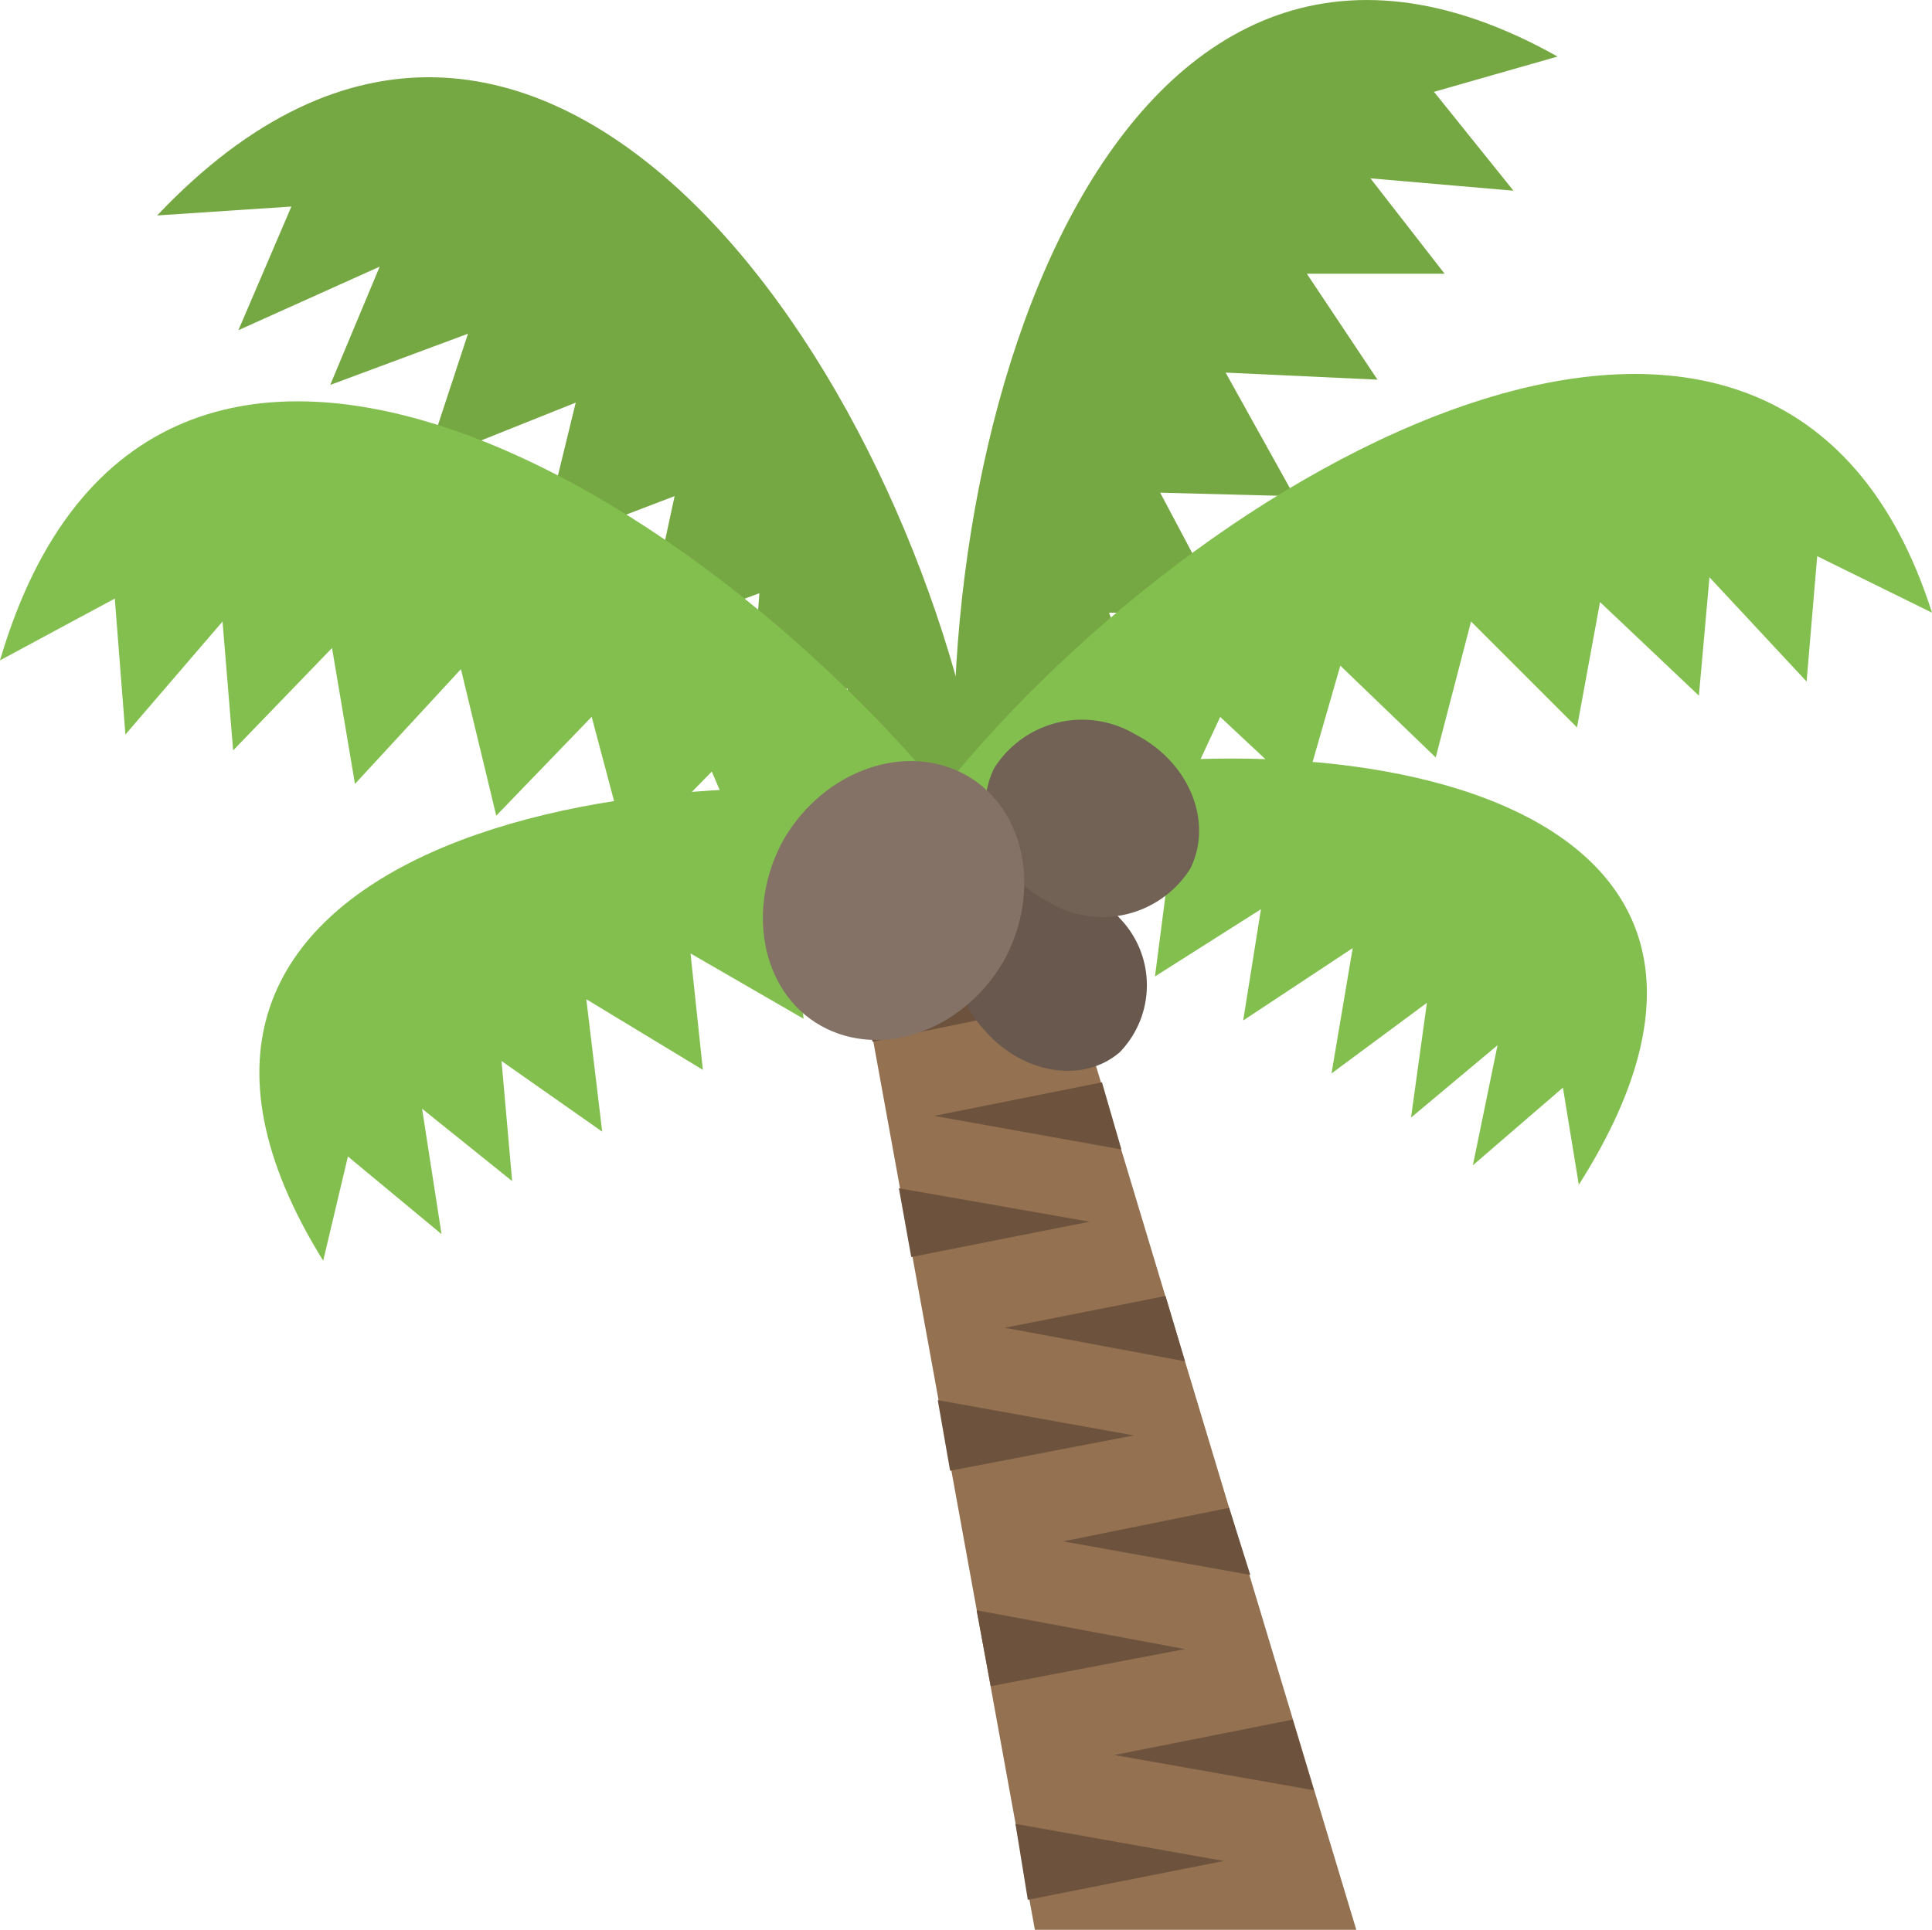 <svg xmlns="http://www.w3.org/2000/svg" width="87.078" height="87" viewBox="0 0 87.078 87">
  <g id="Calque_1-2" transform="translate(-0.36 -1.08)">
    <path id="Path_5419" data-name="Path 5419" d="M27.805,51.053H13.319L5.2,6.4h9.154Z" transform="translate(33.685 37.026)" fill="#947151"/>
    <path id="Path_5420" data-name="Path 5420" d="M6.11,11.41l.557,3.423L15.5,13.082Z" transform="translate(40.018 71.894)" fill="#6d533e"/>
    <path id="Path_5421" data-name="Path 5421" d="M5.89,10.2l.637,3.423,8.756-1.672Z" transform="translate(38.487 63.473)" fill="#6d533e"/>
    <path id="Path_5422" data-name="Path 5422" d="M5.67,9.01l.557,3.184L14.505,10.6Z" transform="translate(36.956 55.191)" fill="#6d533e"/>
    <path id="Path_5423" data-name="Path 5423" d="M5.45,7.81l.557,3.1,8.039-1.592Z" transform="translate(35.424 46.839)" fill="#6d533e"/>
    <path id="Path_5424" data-name="Path 5424" d="M5.24,6.61l.478,2.945,7.4-1.512Z" transform="translate(33.963 38.488)" fill="#6d533e"/>
    <path id="Path_5425" data-name="Path 5425" d="M15.664,14l-.955-3.184L6.67,12.412Z" transform="translate(43.915 67.788)" fill="#6d533e"/>
    <path id="Path_5426" data-name="Path 5426" d="M14.817,12.645,13.862,9.62,6.38,11.132Z" transform="translate(41.897 59.436)" fill="#6d533e"/>
    <path id="Path_5427" data-name="Path 5427" d="M14.169,11.365,13.293,8.42,6.05,9.853Z" transform="translate(39.6 51.085)" fill="#6d533e"/>
    <path id="Path_5428" data-name="Path 5428" d="M14.087,10.235,13.212,7.21,5.65,8.722Z" transform="translate(36.816 42.664)" fill="#6d533e"/>
    <path id="Path_5429" data-name="Path 5429" d="M5.83,6.841c16.238-4.059,39-.159,27.62,17.75l-.716-4.378-4.059,3.5L29.788,18.3l-3.9,3.263.716-5.174-4.3,3.184.955-5.651-4.935,3.263.8-5.015L14.347,15.2l.557-4.3-4.139,1.99V9.467L7.979,10.582,5.83,6.841Z" transform="translate(38.069 29.9)" fill="#83bf4f"/>
    <path id="Path_5430" data-name="Path 5430" d="M6.074,40.641c-2.149-19.5,6.766-48.315,26.9-37.012L27.405,5.22l3.582,4.457L24.54,9.12l3.343,4.3H21.674l3.184,4.776-6.845-.318,3.1,5.572-6.049-.159L17.933,28.7H12.76l1.672,4.776-4.219.478.876,3.343L6.074,40.561Z" transform="translate(37.587 0)" fill="#75a843"/>
    <path id="Path_5431" data-name="Path 5431" d="M38.5,34.093C35.238,14.513,18.284-10.242,1.25,7.747l6.049-.4L4.911,12.921l6.368-2.865L9.05,15.388l6.209-2.308-1.91,5.811,6.766-2.706-1.592,6.527L24.572,20.4l-1.353,6.288,5.174-1.91-.4,5.333,4.378-1.035v3.5l6.049,1.433Z" transform="translate(6.194 3.045)" fill="#75a843"/>
    <path id="Path_5432" data-name="Path 5432" d="M45.571,24.5C33.711,7.787,7.205-8.292.36,15.03l5.174-2.786.478,6.129,4.378-5.094.478,5.811,4.457-4.617L16.359,20.6l4.776-5.174,1.592,6.606,4.3-4.457L28.7,23.865l3.741-3.821,2.149,5.015,3.423-2.706,1.672,3.184L45.65,24.5Z" transform="translate(0 15.82)" fill="#83bf4f"/>
    <path id="Path_5433" data-name="Path 5433" d="M36.226,6.553c-17.67-3.5-42.982,1.831-31.52,20.3l1.114-4.7,4.219,3.5L9.163,20l4.059,3.263-.478-5.413,4.537,3.184-.716-5.97,5.253,3.184L21.262,13l5.094,2.945-.4-4.537,4.457,1.91.159-3.661L33.6,10.692l2.627-4.139Z" transform="translate(10.221 31.063)" fill="#83bf4f"/>
    <path id="Path_5434" data-name="Path 5434" d="M5.69,22.716C17.629,7.274,44.055-7.531,50.9,13.96l-5.174-2.547-.478,5.651-4.378-4.7L40.394,17.7l-4.457-4.219L34.9,19.134l-4.776-4.776-1.592,6.129-4.3-4.139-1.672,5.811-3.741-3.5-2.149,4.617-3.423-2.467L11.58,23.75,5.61,22.8Z" transform="translate(36.538 14.741)" fill="#83bf4f"/>
    <path id="Path_5435" data-name="Path 5435" d="M13.06,7.844a4.34,4.34,0,0,1,0,6.049c-1.672,1.433-4.378.955-6.049-.955a4.34,4.34,0,0,1,0-6.049c1.672-1.433,4.378-.955,6.049.955Z" transform="translate(37.764 34.628)" fill="#68584d"/>
    <path id="Path_5436" data-name="Path 5436" d="M12.706,5.794c2.467,1.274,3.5,3.98,2.467,6.049a4.682,4.682,0,0,1-6.368,1.512c-2.467-1.274-3.5-3.98-2.467-6.049a4.682,4.682,0,0,1,6.368-1.512Z" transform="translate(38.834 28.399)" fill="#726256"/>
    <path id="Path_5437" data-name="Path 5437" d="M15.5,14.464c-1.831,3.1-5.492,4.378-8.2,2.865S3.884,12,5.635,8.892c1.831-3.1,5.492-4.378,8.2-2.865S17.256,11.359,15.5,14.464Z" transform="translate(30.066 29.998)" fill="#847266"/>
  </g>
</svg>
